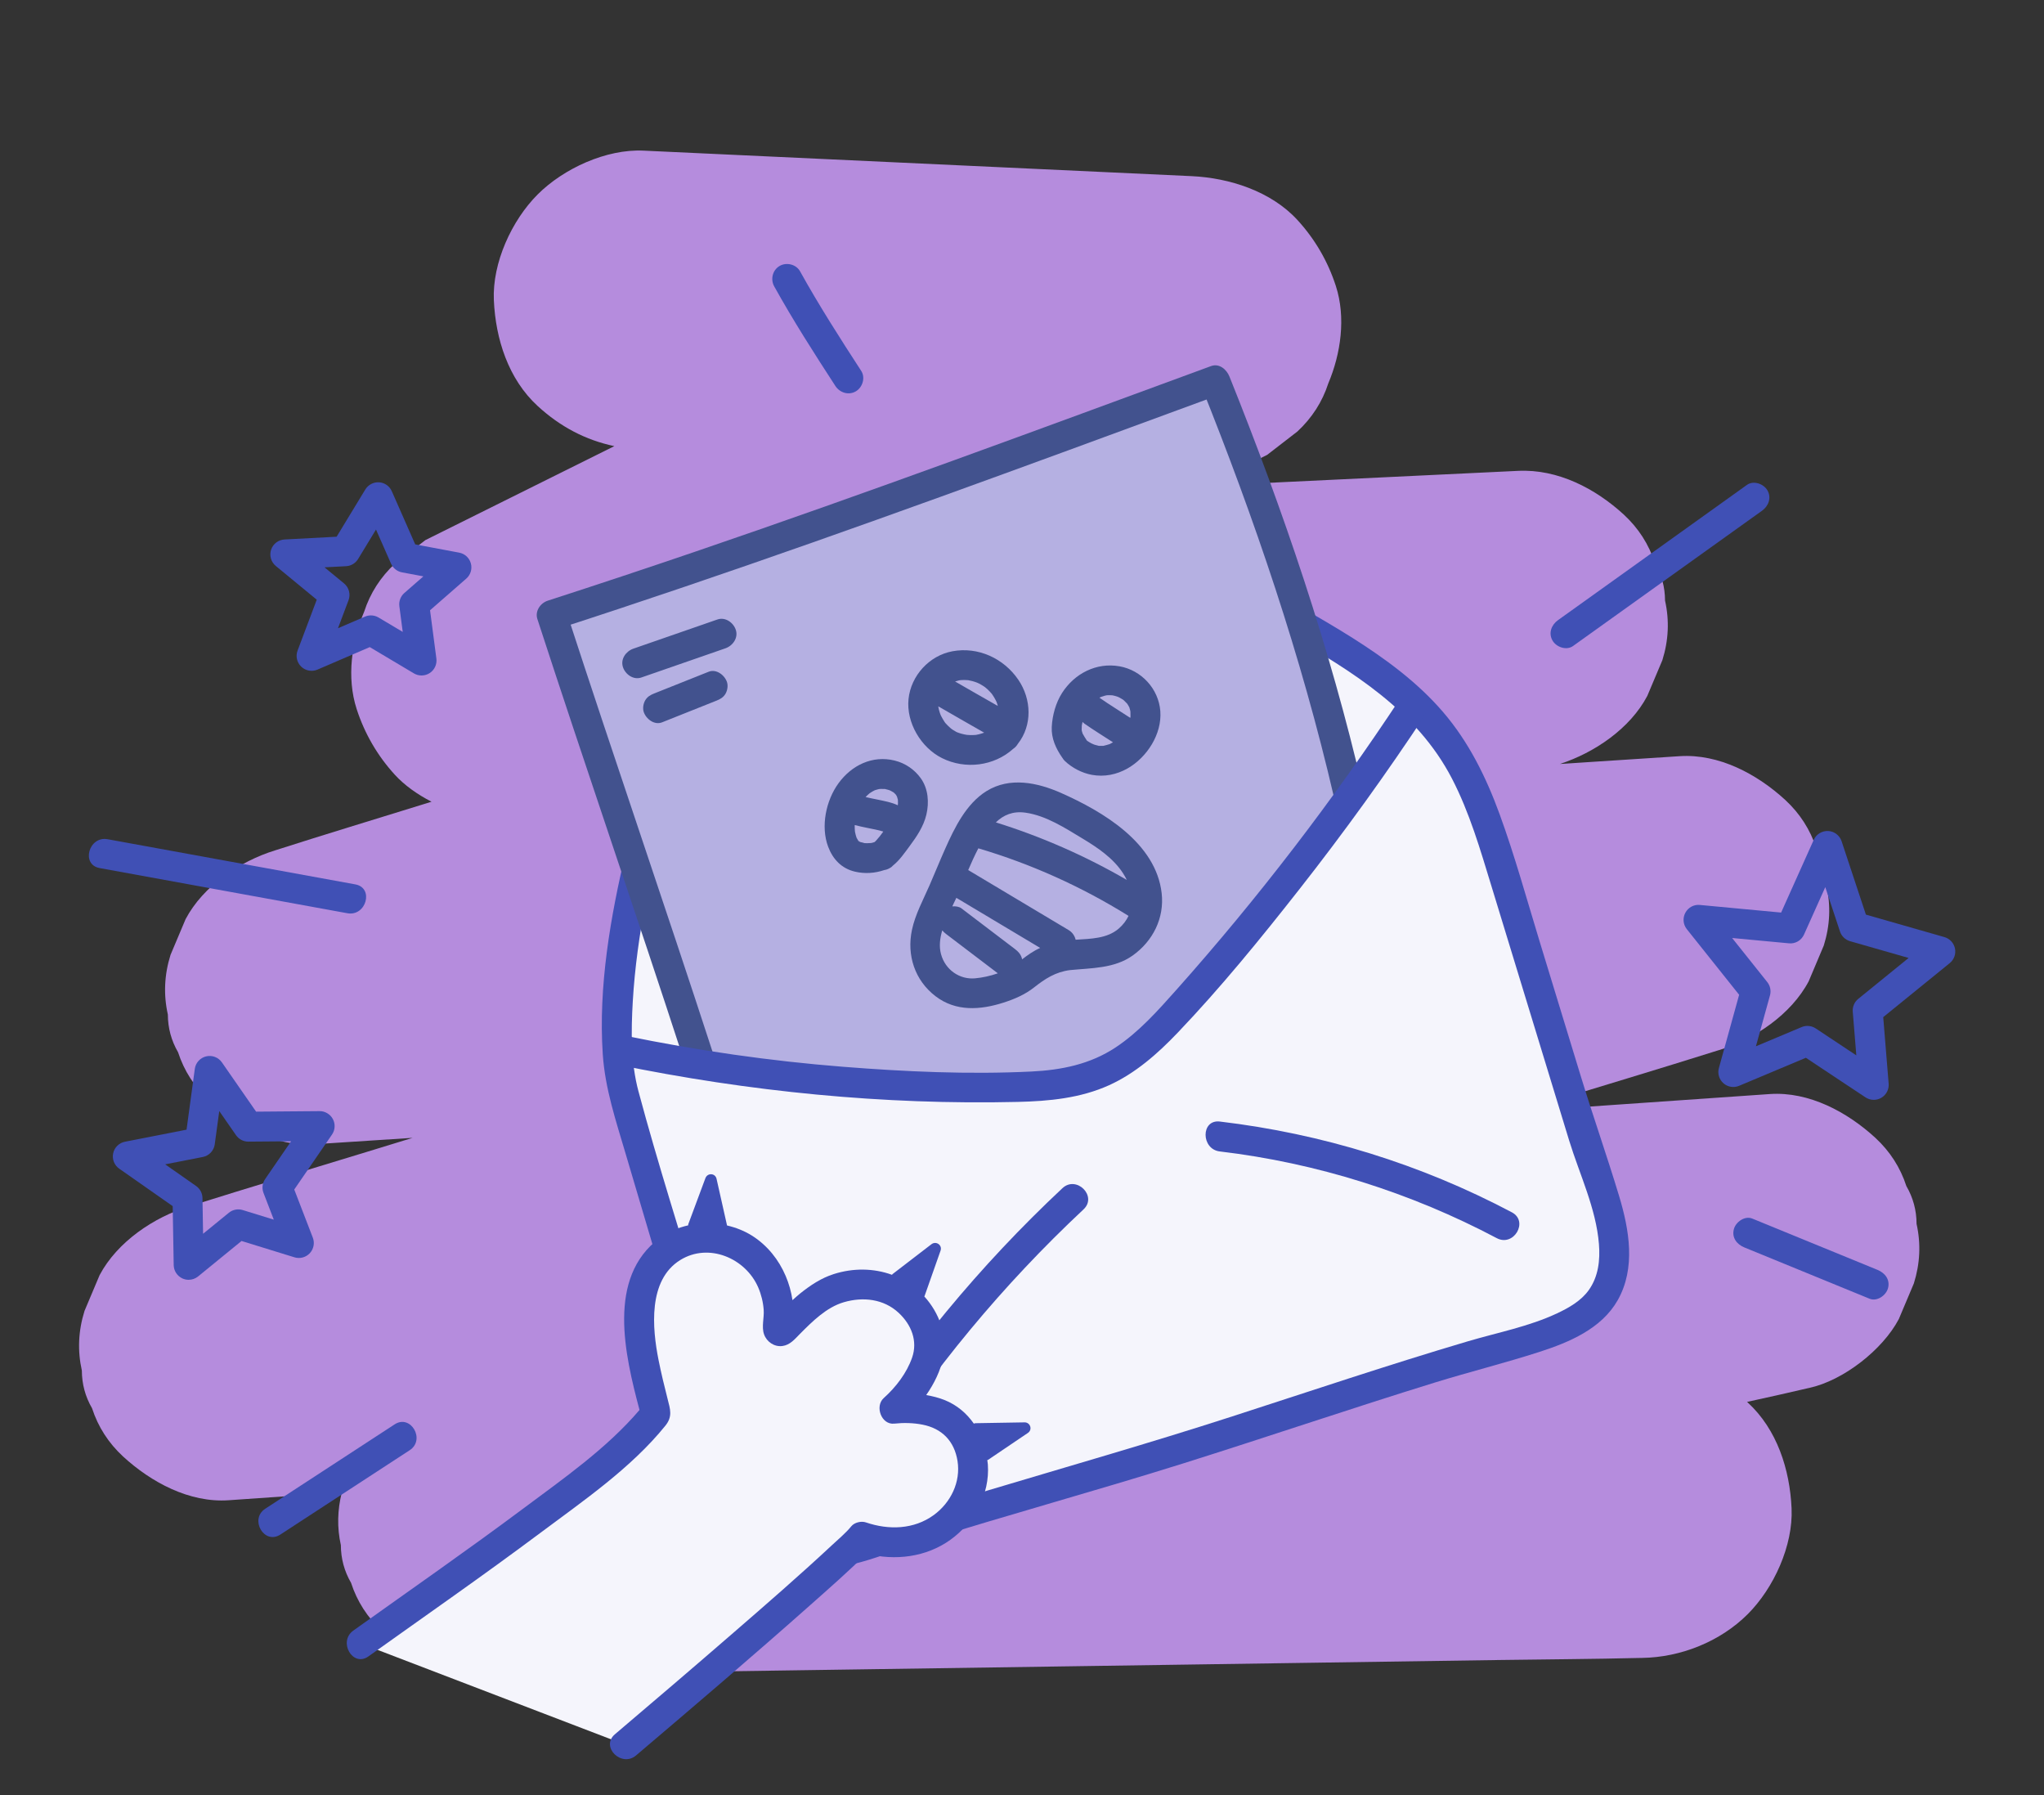 <?xml version="1.0" encoding="UTF-8"?><svg id="l" xmlns="http://www.w3.org/2000/svg" width="287" height="252" viewBox="0 0 205 180"><rect x="0" y="0" width="205" height="180" fill="#333333" stroke="none"/><path d="M192.218,122.71c-.004-1.354-.346-2.616-1.024-3.785-.605-1.86-1.639-3.469-3.102-4.827-2.816-2.585-6.655-4.668-10.607-4.393-5.146.357-10.293.715-15.439,1.072-3.238.225-6.476.45-9.714.674.751-.23,1.503-.461,2.254-.691,5.867-1.799,11.75-3.553,17.603-5.397.083-.026.166-.051.249-.076,3.513-1.077,7.201-3.556,8.964-6.893.504-1.194,1.008-2.389,1.512-3.583.625-1.994.714-3.988.268-5.981-.004-1.354-.345-2.616-1.024-3.785-.605-1.86-1.639-3.469-3.102-4.827-2.824-2.592-6.647-4.651-10.607-4.393-4.0.26-8.001.521-12.001.781,3.456-1.123,7.028-3.535,8.765-6.822.504-1.194,1.008-2.389,1.512-3.583.625-1.994.714-3.988.268-5.981-.004-1.354-.345-2.616-1.024-3.785-.605-1.86-1.639-3.469-3.102-4.827-2.853-2.619-6.617-4.585-10.607-4.393-3.399.163-6.799.326-10.198.489-7.076.34-14.152.679-21.228,1.018l6.251-3.108c1.012-.782,2.024-1.564,3.036-2.345,1.463-1.359,2.497-2.968,3.101-4.827,1.258-2.981,1.78-6.601.756-9.767-.801-2.474-2.099-4.703-3.857-6.619-2.648-2.885-6.825-4.217-10.607-4.393-6.181-.288-12.363-.575-18.544-.863-9.865-.459-19.73-.918-29.595-1.377-2.281-.106-4.562-.212-6.843-.318-3.732-.174-8.009,1.796-10.607,4.393-2.602,2.602-4.561,6.87-4.393,10.607.174,3.879,1.448,7.903,4.393,10.607,2.273,2.087,4.81,3.415,7.69,4.024-3.471,1.726-6.941,3.451-10.412,5.177l-8.538,4.245c-1.012.782-2.024,1.564-3.036,2.345-1.463,1.359-2.497,2.968-3.102,4.827-1.258,2.981-1.78,6.601-.756,9.767.801,2.474,2.099,4.703,3.857,6.619.945,1.029,2.23,1.944,3.653,2.675-.302.094-.604.188-.907.282-4.864,1.512-9.743,2.982-14.593,4.537-.067.021-.134.042-.2.062-3.517,1.093-7.194,3.543-8.965,6.893l-1.512,3.583c-.625,1.994-.715,3.988-.268,5.981.004,1.354.346,2.616,1.024,3.785.605,1.86,1.639,3.469,3.102,4.827,2.824,2.592,6.647,4.651,10.607,4.393,3.271-.213,6.543-.426,9.814-.639-1.526.468-3.051.935-4.577,1.403-5.867,1.799-11.75,3.553-17.603,5.397-.083.026-.166.051-.249.076-3.513,1.077-7.201,3.556-8.964,6.893-.504,1.194-1.008,2.389-1.512,3.583-.625,1.994-.714,3.988-.268,5.981.004,1.354.345,2.616,1.024,3.785.605,1.86,1.639,3.469,3.102,4.827,2.816,2.585,6.654,4.668,10.607,4.393,3.78-.263,7.561-.525,11.341-.787-.443,1.762-.491,3.525-.097,5.287.004,1.354.346,2.616,1.024,3.785.605,1.86,1.639,3.469,3.101,4.827,2.91,2.671,6.564,4.453,10.607,4.393,3.854-.056,7.709-.113,11.564-.169,9.211-.135,18.422-.27,27.633-.404,11.136-.163,22.271-.326,33.407-.489,9.629-.141,19.258-.282,28.886-.423,4.689-.069,9.382-.09,14.071-.206.068-.002.136-.002.204-.003,3.881-.057,7.847-1.634,10.607-4.393,2.602-2.602,4.561-6.87,4.393-10.607-.174-3.879-1.448-7.903-4.393-10.607-.024-.022-.051-.042-.075-.064,2.016-.44,4.03-.886,6.037-1.358.073-.017.146-.032.22-.048,3.413-.75,7.337-3.814,8.964-6.893.504-1.194,1.008-2.389,1.512-3.583.625-1.994.715-3.987.268-5.981Z" style="fill:#b58cdd;"/><path d="M76.362,153.865l-14.641-48.961s.649-5.034,1.289-10.072c.62-4.883,1.23-9.769,1.23-10.079,0-.63,64.703-22.512,64.703-22.512l9.603,5.353,8.344,8.501,15.113,48.331-2.676,7.399-43.45,14.169-32.588,9.446-6.927-1.574Z" style="fill:#f5f5fc;"/><path d="M62.793,85.299c-1.564,6.595-2.795,13.619-2.339,20.417.232,3.452,1.317,6.665,2.29,9.963,1.157,3.92,2.319,7.839,3.481,11.758,1.196,4.035,2.393,8.07,3.587,12.106,1.051,3.555,1.91,7.248,3.263,10.702,1.264,3.227,3.377,6.298,7.028,6.939,4.139.726,8.444-1.343,12.304-2.557,8.7-2.737,17.5-5.135,26.201-7.867,8.453-2.655,16.839-5.516,25.304-8.13,3.476-1.073,7.019-1.953,10.479-3.07,2.986-.964,6.216-2.315,7.846-5.17,1.842-3.228,1.166-7.093.146-10.469-1.215-4.023-2.614-7.994-3.842-12.015-1.372-4.49-2.744-8.98-4.116-13.47-1.306-4.274-2.495-8.61-4.029-12.81-1.353-3.706-3.088-7.228-5.673-10.237-2.559-2.98-5.784-5.342-9.087-7.431-1.619-1.024-3.275-1.986-4.932-2.946-1.674-.969-3.186,1.622-1.514,2.59,6.438,3.729,12.898,7.651,16.433,14.47,1.767,3.409,2.841,7.123,3.959,10.781,1.3,4.254,2.6,8.507,3.899,12.761s2.593,8.509,3.899,12.761c1.042,3.389,2.696,6.795,2.983,10.366.13,1.611-.052,3.255-1.009,4.606-.775,1.094-1.998,1.785-3.188,2.345-2.819,1.325-5.973,1.924-8.947,2.804-8.011,2.371-15.93,5.041-23.879,7.609-8.024,2.592-16.125,4.907-24.202,7.325-4.213,1.261-8.4,2.595-12.59,3.931-3.437,1.096-7.232,1.801-9.467-1.705-1.757-2.756-2.404-6.218-3.317-9.315-1.087-3.687-2.179-7.372-3.272-11.058-2.157-7.277-4.497-14.527-6.46-21.859-.779-2.91-.74-6.019-.568-9.003.196-3.382.674-6.743,1.31-10.069.272-1.424.576-2.842.911-4.253.445-1.877-2.447-2.678-2.893-.797h0Z" style="fill:#4050b5;"/><path d="M87.53,146.792c5.934-9.377,13.04-17.942,21.143-25.525,1.413-1.322-.712-3.44-2.121-2.121-8.282,7.75-15.547,16.547-21.612,26.132-1.035,1.636,1.56,3.143,2.59,1.514h0Z" style="fill:#4050b5;"/><path d="M122.34,115.459c9.7,1.151,19.147,4.13,27.777,8.695,1.706.902,3.223-1.686,1.514-2.59-9.131-4.83-19.038-7.888-29.291-9.104-1.913-.227-1.897,2.775,0,3h0Z" style="fill:#4050b5;"/><path d="M55.987,62.163l66.511-23.358,12.155,41.003s-17.751,26.07-26.032,29.072c-8.396,3.044-36.252-1.459-37.669-2.247-1.417-.787-14.965-44.471-14.965-44.471Z" style="fill:#b5b0e2;"/><path d="M71.511,105.608c-4.821-14.806-9.903-29.525-14.723-44.331l-1.048,1.845c17.251-5.575,34.313-11.706,51.333-17.943,5.063-1.855,10.123-3.719,15.184-5.578l-1.845-1.048c5.43,13.525,10.081,27.194,13.382,41.404.437,1.88,3.33,1.084,2.893-.797-3.301-14.21-7.952-27.879-13.382-41.404-.282-.703-1.016-1.353-1.845-1.048-17.178,6.311-34.34,12.675-51.662,18.585-4.939,1.685-9.89,3.332-14.855,4.936-.744.24-1.308,1.046-1.048,1.845,4.821,14.806,9.903,29.525,14.723,44.331.595,1.828,3.493,1.046,2.893-.797h0Z" style="fill:#42528e;"/><path d="M61.929,106.754c13.171,2.705,26.689,4.054,40.139,3.738,3.124-.073,6.279-.369,9.157-1.67,2.655-1.2,4.888-3.174,6.883-5.263,4.332-4.538,8.329-9.45,12.202-14.38,4.504-5.733,8.77-11.647,12.784-17.733,1.066-1.616-1.531-3.121-2.59-1.514-6.789,10.293-14.3,20.095-22.503,29.302-1.862,2.089-3.766,4.244-6.117,5.799-2.553,1.688-5.43,2.266-8.448,2.413-6.27.306-12.621.018-18.873-.476-7.338-.579-14.626-1.628-21.836-3.109-1.884-.387-2.69,2.504-.797,2.893h0Z" style="fill:#4050b5;"/><path d="M187.924,110.284c-.29,0-.579-.084-.829-.25l-5.979-3.968-6.696,2.812c-.529.224-1.141.124-1.571-.257-.432-.379-.608-.972-.455-1.525l2.03-7.347-5.247-6.579c-.375-.471-.433-1.119-.146-1.648.285-.529.852-.843,1.459-.78l8.146.763,3.272-7.295c.252-.565.835-.909,1.444-.884.618.031,1.153.44,1.348,1.026l2.438,7.359,7.877,2.255c.537.154.944.595,1.057,1.143.112.547-.09,1.112-.524,1.464l-6.672,5.418.544,6.672c.047.573-.238,1.122-.732,1.414-.236.139-.5.208-.763.208ZM181.276,102.872c.291,0,.58.085.829.25l4.072,2.703-.357-4.379c-.04-.493.165-.975.55-1.286l5.052-4.103-5.872-1.681c-.477-.137-.855-.5-1.011-.971l-1.475-4.449-2.133,4.755c-.263.586-.87.946-1.508.879l-5.702-.534,3.524,4.419c.3.376.401.872.273,1.335l-1.41,5.104,4.587-1.926c.186-.078.385-.117.581-.117Z" style="fill:#4050b5;"/><path d="M18.921,128.33c-.215,0-.43-.046-.632-.14-.52-.242-.858-.76-.868-1.335l-.101-5.914-5.363-3.755c-.493-.345-.731-.951-.607-1.539.125-.589.589-1.046,1.18-1.161l6.18-1.21.827-6.094c.083-.612.534-1.111,1.136-1.256.6-.145,1.23.095,1.583.603l3.429,4.94,6.364-.052c.534-.012,1.074.302,1.336.796.263.494.229,1.093-.088,1.554l-3.785,5.509,1.861,4.825c.207.536.089,1.144-.303,1.563s-.989.58-1.539.41l-5.306-1.637-4.356,3.554c-.273.223-.609.338-.948.338ZM16.567,116.752l3.1,2.171c.394.275.631.723.64,1.203l.061,3.588,2.583-2.107c.39-.318.911-.42,1.391-.272l3.119.962-1.033-2.678c-.178-.462-.117-.981.163-1.39l2.603-3.788-4.278.034h-.012c-.491,0-.952-.24-1.232-.644l-1.681-2.422-.453,3.335c-.086.636-.568,1.147-1.198,1.27l-3.772.738Z" style="fill:#4050b5;"/><path d="M42.279,67.732c-.265,0-.53-.07-.768-.211l-4.425-2.634-5.244,2.256c-.553.236-1.192.123-1.629-.293-.435-.416-.58-1.051-.367-1.614l1.923-5.103-4.108-3.382c-.477-.394-.665-1.039-.472-1.627s.728-.996,1.346-1.029l5.226-.276,2.879-4.739c.29-.478.83-.752,1.38-.719.559.037,1.05.381,1.275.893l2.35,5.334,4.411.828c.565.106,1.019.526,1.17,1.08.151.555-.028,1.147-.461,1.524l-3.633,3.172.635,4.845c.074.57-.183,1.133-.662,1.448-.25.164-.537.247-.825.247ZM37.197,61.708c.267,0,.532.071.768.211l2.426,1.444-.338-2.577c-.065-.498.123-.995.501-1.325l1.909-1.667-2.149-.403c-.486-.092-.895-.417-1.096-.87l-1.508-3.423-1.796,2.956c-.258.424-.708.693-1.203.72l-2.164.114,1.958,1.612c.496.408.677,1.086.45,1.688l-1.058,2.807,2.707-1.164c.19-.082.392-.122.593-.122ZM34.632,55.275h.01-.01Z" style="fill:#4050b5;"/><path d="M86.373,37.189c-2.126-3.272-4.238-6.569-6.132-9.982-.393-.708-1.364-.941-2.052-.538-.714.417-.933,1.341-.538,2.052,1.894,3.413,4.006,6.71,6.132,9.982.441.679,1.33.961,2.052.538.675-.395.981-1.37.538-2.052h0Z" style="fill:#4050b5;"/><path d="M35.637,88.68c-8.282-1.51-16.563-3.019-24.845-4.529-1.887-.344-2.697,2.547-.797,2.893,8.282,1.51,16.563,3.019,24.845,4.529,1.887.344,2.697-2.547.797-2.893h0Z" style="fill:#4050b5;"/><path d="M39.575,142.828c-4.324,2.819-8.648,5.638-12.972,8.457-1.611,1.05-.11,3.649,1.514,2.59,4.324-2.819,8.648-5.638,12.972-8.457,1.611-1.05.11-3.649-1.514-2.59h0Z" style="fill:#4050b5;"/><path d="M174.947,125.084c4.187,1.715,8.374,3.429,12.561,5.144.75.307,1.649-.333,1.845-1.048.236-.86-.295-1.537-1.048-1.845-4.187-1.715-8.374-3.429-12.561-5.144-.75-.307-1.649.333-1.845,1.048-.236.86.295,1.537,1.048,1.845h0Z" style="fill:#4050b5;"/><path d="M157.765,64.778c6.318-4.522,12.636-9.043,18.954-13.565.658-.471.974-1.307.538-2.052-.38-.65-1.39-1.012-2.052-.538-6.318,4.522-12.636,9.043-18.954,13.565-.658.471-.974,1.307-.538,2.052.38.65,1.39,1.012,2.052.538h0Z" style="fill:#4050b5;"/><path d="M116.508,89.563c-.573-5.042-5.883-8.186-10.089-10.05-2.36-1.046-5.156-1.639-7.491-.179-2.029,1.268-3.187,3.657-4.128,5.765-.546,1.224-1.047,2.468-1.583,3.696-.631,1.447-1.422,2.888-1.753,4.443-.54,2.542.282,5.068,2.369,6.66,2.036,1.553,4.477,1.384,6.804.641,1.089-.348,2.159-.806,3.06-1.516,1.117-.879,2.166-1.567,3.626-1.749,2.146-.211,4.431-.153,6.268-1.455,2.033-1.442,3.201-3.752,2.917-6.255ZM102.853,81.489c2.066.293,3.989,1.551,5.741,2.608,1.518.915,3.066,1.962,4.046,3.476.139.214.26.434.368.657-4.145-2.405-8.555-4.339-13.131-5.767.765-.739,1.704-1.154,2.975-.974ZM94.38,95.686c-.212-.775-.117-1.587.122-2.395.112.135.244.256.401.376,1.724,1.31,3.448,2.621,5.173,3.931-.76.266-1.562.439-2.29.503-1.541.137-2.978-.85-3.405-2.415ZM102.506,96.199c-.009-.048-.011-.096-.027-.143-.128-.396-.36-.647-.689-.896-1.791-1.361-3.582-2.722-5.373-4.083-.225-.171-.598-.22-.909-.192.144-.294.28-.579.408-.857,2.802,1.674,5.604,3.349,8.406,5.023-.691.31-1.25.715-1.817,1.148ZM107.88,94.23c-.092-.39-.331-.746-.694-.963-3.36-2.008-6.721-4.016-10.081-6.024.316-.738.649-1.468,1.017-2.179,5.312,1.571,10.361,3.848,15.062,6.774-.214.454-.532.881-.971,1.265-1.174,1.025-2.829,1.027-4.333,1.127Z" style="fill:#42528e;"/><path d="M112.267,66.811c-2.309-.407-4.507.727-5.75,2.676-.63.988-.973,2.239-1.032,3.406-.058,1.143.422,2.183,1.064,3.097.002.003.005.006.008.009.062.104.134.204.227.294.726.7,1.728,1.22,2.718,1.402,1.244.229,2.483-.017,3.58-.64,1.961-1.115,3.468-3.452,3.29-5.754-.173-2.231-1.892-4.101-4.104-4.491ZM112.638,70.156c-.042-.037-.053-.048,0,0h0ZM112.729,70.228c-.002.003-.023-.013-.048-.034.026.018.048.033.048.034ZM111.007,69.718c.03-.002.061-.006.092-.007.159-.008.315.005.473.011.003.001.003.001.007.002.071.019.144.031.216.049.071.018.142.039.212.062.006.002.049.017.096.034.055.025.148.065.158.071.098.051.194.106.287.165.014.009.08.052.129.085.005.004.003.003.008.007.121.111.229.234.348.346.003.003.003.002.005.004.037.059.077.115.112.174.037.062.068.128.105.191.006.01.008.012.013.019.002.01.002.013.005.025.024.099.059.196.082.295.008.033.014.087.019.132.005.146.003.291.006.438 0.0.023.001.032.002.049-.001.003-.001.002-.002.005-.008.036-.016.072-.023.108-1.024-.679-2.08-1.31-3.085-2.017-.002-.001-.005-.002-.007-.003.053-.028.107-.056.161-.082.02.004.339-.111.404-.127.019-.005.118-.025.178-.037ZM111.35,74.582c-.023.013-.034.02-.048.029-.014.004-.023.006-.045.013-.196.064-.391.114-.59.163-.009.002-.011.003-.018.005-.007-.001-.008-.002-.017-.002-.129-.008-.275-.007-.404-.001-.009 0-.01.002-.017.002-.014-.004-.021-.007-.04-.012-.123-.034-.248-.059-.371-.098-.079-.025-.156-.057-.235-.083.321.103-.009-.009-.074-.043-.152-.078-.3-.166-.441-.261-.005-.006-.019-.018-.045-.039-.149-.228-.295-.455-.425-.696-.011-.07-.049-.148-.067-.216-.005-.02-.017-.084-.027-.132-.001-.009-.002-.017-.002-.026-.006-.142.021-.29.013-.431.015-.071.027-.144.042-.215.011-.05.025-.1.036-.15.062.055.11.118.182.168.934.657,1.91,1.25,2.866,1.874-.019.011-.036.024-.056.035-.071.041-.147.075-.217.116Z" style="fill:#42528e;"/><path d="M102.126,68.154c-1.463-2.14-4.019-3.324-6.597-2.85-2.329.428-4.167,2.448-4.409,4.785-.246,2.365,1.25,4.88,3.36,5.93,2.333,1.161,5.215.806,7.146-.939.087-.058.169-.125.244-.207.082-.083.149-.178.209-.278,1.475-1.869,1.383-4.487.047-6.442ZM97.113,68.204c.188.013.07.009,0,0h0ZM96.299,68.204c.066-.006.132-.012.197-.015.191-.008.381-.001.571.012.018.001.019.001.033.002.139.026.278.054.415.091.163.043.324.098.482.158.046.021.136.061.166.076.086.043.17.089.253.137.083.048.165.099.245.151.013.009.075.051.122.084.051.045.211.176.198.164.087.079.172.162.254.247.066.068.128.139.191.21.026.031.032.037.036.041.025.035.051.07.075.105.12.176.23.358.327.548.029.056.055.114.082.171.009.033.077.216.089.254.015.047.02.098.034.145-1.423-.822-2.862-1.62-4.28-2.45.133-.039.264-.077.399-.112.022-.006.076-.014.113-.02ZM97.916,73.688c.071-.007.13-.009,0,0h0ZM97.878,73.691c-.008.001-.007.001-.016.001-.177.012-.353.021-.531.018-.055-.001-.305-.022-.358-.021-.191-.031-.382-.07-.568-.123-.152-.043-.307-.094-.453-.155-.033-.018-.071-.038-.085-.047-.1-.065-.208-.119-.308-.185-.016-.01-.089-.062-.137-.095-.043-.036-.11-.089-.124-.102-.162-.142-.311-.294-.457-.452-.008-.009-.024-.027-.039-.046-.032-.046-.073-.103-.087-.124-.124-.188-.23-.384-.336-.583-.008-.016-.036-.079-.052-.114-.028-.073-.054-.146-.078-.219-.03-.094-.058-.19-.082-.286-.003-.011-.039-.206-.055-.263-.002-.021-.001-.043-.002-.064,1.522.895,3.068,1.751,4.596,2.636-.006.002-.011.004-.017.006-.168.058-.336.114-.509.156-.1.024-.201.043-.302.062Z" style="fill:#42528e;"/><path d="M86.187,84.41c.003.001.004.001.008.002-0-0-0-.001-.001-.001-.003-.001-.007-.002-.009-.002 0.0 0.0.001.001.001.001Z" style="fill:#42528e;"/><path d="M88.786,79.124c-.02-.005-.029-.007-.044-.011-.007-0-.015-0-.022-.001.029.007.06.014.084.016-.006-.002-.012-.003-.018-.004Z" style="fill:#42528e;"/><path d="M89.731,76.264c-2.232-.552-4.318.469-5.633,2.273-1.258,1.726-1.805,4.332-1.041,6.364.477,1.268,1.352,2.19,2.701,2.505.994.231,1.992.157,2.939-.164.176-.027.351-.084.516-.185.141-.063.257-.163.359-.276.66-.533,1.154-1.263,1.655-1.936.711-.955,1.4-1.972,1.68-3.149.292-1.229.193-2.615-.565-3.666-.633-.878-1.554-1.504-2.61-1.765ZM90.062,80.222c.041.168.012.073,0,0h0ZM89.924,79.771c-.006.008-.033-.031-.059-.073.033.036.062.068.059.073ZM89.736,79.541c-.03-.024-.031-.024-.053-.041.029.019.053.037.053.041ZM87.214,79.545c.096-.063.19-.126.289-.183.079-.045.162-.082.241-.126.001-0.0.001-0.0.002-0.0.129-.036.255-.08.386-.108.018-.004.037-.007.055-.011.049-.004.097-.008.145-.009.038-.001.251-.001.387.005-.061-.015-.096-.029.022.001.054.003.095.006.095.011-0.0.006-.015.006-.033.004.075.019.152.033.227.054.064.018.127.042.191.059.005.001.006.001.01.002.113.064.233.116.343.186-.004-.002.023.014.054.034.013.011.004.005.029.027.036.032.071.066.104.101.009.009.049.049.087.089.006.011.004.007.011.021.029.053.065.117.099.169.002.003.002.003.004.006.027.101.061.201.087.303.003.012.003.012.005.022.005.112.009.223.006.335-.001.055-.005.109-.01.164-.004.015-.009.029-.013.044-.627-.301-1.342-.422-2.014-.566-.397-.085-.81-.158-1.213-.256.003-.004.006-.007.01-.011.123-.131.256-.248.391-.366ZM86.753,84.545c-.021-.001-.042-.004-.063-.006-.117-.045-.265-.07-.391-.101-.04-.021-.088-.045-.126-.064.008.011.017.022.022.036.01.003.022.006.037.011-.015-.004-.029-.008-.037-.01.002.006.007.009.009.015-.001-.002-.013-.013-.018-.018-.012-.003-.013-.004-.001-.001-.015-.016-.031-.032-.059-.056-.002-.001-.007-.003-.008-.004-.014-.007-.012-.009-.021-.015-.002-.004-.005-.009-.007-.013-.004-.003-.013-.011-.015-.013-.004-.003-.005-.003-.009-.006.003-.002.005-.004.011-.003-.048-.091-.099-.185-.154-.269-.005-.008-.006-.008-.011-.014-.003-.012-.004-.017-.009-.031-.025-.08-.053-.158-.075-.239-.028-.101-.052-.203-.072-.306-.005-.026-.01-.065-.014-.103-.012-.17-.023-.339-.021-.509.001-.032.003-.064.004-.096.409.113.83.194,1.235.281.535.115,1.101.205,1.63.373-.055.074-.11.148-.165.222-.048.065-.097.13-.145.195-.011.016-.015.021-.023.032-.004.005-.005.006-.01.012-.119.145-.236.29-.364.428-.049.053-.102.103-.153.155-.073.027-.154.056-.192.066-.059.015-.12.025-.179.04-.135.001-.271.02-.406.018-.068-.001-.136-.004-.203-.008ZM86.364,84.479c-.001-.003-.014-.011-.029-.02.016.007.028.015.029.02Z" style="fill:#42528e;"/><path d="M86.078,84.3c.004.007.009.014.013.022.009.008.022.019.037.032.009.004.023.011.045.022-.032-.046-.069-.072-.094-.075Z" style="fill:#42528e;"/><path d="M64.32,67.936c2.81-.975,5.621-1.95,8.431-2.926.74-.257,1.308-1.039,1.048-1.845-.237-.732-1.052-1.323-1.845-1.048-2.81.975-5.621,1.95-8.431,2.926-.74.257-1.308,1.039-1.048,1.845.237.732,1.052,1.323,1.845,1.048h0Z" style="fill:#42528e;"/><path d="M66.404,72.43l5.465-2.178c.376-.15.684-.327.896-.689.188-.322.268-.795.151-1.156-.228-.703-1.065-1.359-1.845-1.048l-5.465,2.178c-.376.15-.684.327-.896.689-.188.322-.268.795-.151,1.156.228.703,1.065,1.359,1.845,1.048h0Z" style="fill:#42528e;"/><path d="M62.738,174.962c21.779-18.483,23.711-20.86,23.711-20.86,2.09.769,4.473.784,6.523-.085,2.051-.868,3.727-2.641,4.358-4.777.63-2.136.148-4.59-1.327-6.259-1.97-2.23-6.308-1.728-6.308-1.728,1.53-1.326,3.959-4.599,3.491-7.099-.467-2.5-2.514-4.631-4.994-5.199-1.448-.332-2.98-.161-4.388.313-1.861.626-4.196,2.938-5.323,4.143-.183.195-.503.038-.463-.227.421-2.777-.555-5.786-2.738-7.548-2.44-1.97-6.312-2.054-8.647.04-1.296,1.162-2.046,2.842-2.34,4.558-.294,1.715-.164,3.475.076,5.199.296,2.12,1.421,6.319,1.421,6.319-4.183,5.352-19.054,15.517-29.595,23.046" style="fill:#f5f5fc;"/><path d="M102.743,142.625l-4.909.083c-.06.001-.111.025-.165.042-.72-1.032-1.698-1.872-2.948-2.37-.576-.229-1.196-.381-1.827-.495.807-1.159,1.437-2.446,1.701-3.761.445-2.218-.397-4.479-1.895-6.129.009-.019.026-.031.033-.051l1.598-4.537c.196-.557-.443-1.006-.916-.643l-3.894,2.99c-.027.021-.038.05-.06.074-1.847-.674-3.898-.692-5.843-.073-1.269.404-2.341,1.126-3.375,1.95-.264.211-.508.444-.762.667-.126-.845-.348-1.643-.683-2.43-.695-1.631-1.827-3.046-3.326-4.008-.778-.499-1.649-.841-2.554-1.053l-1.053-4.681c-.13-.577-.91-.618-1.118-.059l-1.712,4.602c-.016.042-.009.084-.016.126-1.034.236-2.024.649-2.878,1.287-5.298,3.961-3.482,11.653-2.002,17.224-3.272,3.847-7.673,6.913-11.672,9.896-5.601,4.178-11.342,8.165-17.029,12.225-1.558,1.112-.061,3.715,1.514,2.59,5.739-4.097,11.532-8.12,17.181-12.339,4.337-3.24,9.168-6.544,12.599-10.793.742-.918.489-1.645.229-2.663-.33-1.297-.648-2.599-.91-3.912-.639-3.201-1.075-8.017,2.168-10.032,2.858-1.776,6.562-.193,7.828,2.748.305.708.494,1.486.547,2.254.055.795-.231,1.691.037,2.447.266.752,1.03,1.274,1.837,1.168.777-.102,1.248-.698,1.767-1.22,1.242-1.249,2.658-2.663,4.391-3.17,1.926-.563,4.003-.339,5.508,1.066,1.27,1.185,1.928,2.816,1.342,4.494-.543,1.554-1.629,2.961-2.845,4.052-.912.818-.238,2.703,1.06,2.561.934-.102,1.917-.079,2.838.103,1.948.385,3.187,1.646,3.505,3.646.334,2.103-.68,4.172-2.372,5.409-2.005,1.466-4.539,1.525-6.819.745-.46-.158-1.145.001-1.459.386-.566.691-1.288,1.287-1.938,1.893-3.277,3.055-6.666,5.992-10.051,8.926-3.887,3.37-7.8,6.711-11.722,10.04-1.474,1.251.657,3.364,2.121,2.121,5.865-4.979,11.721-9.972,17.475-15.079,1.899-1.685,3.821-3.364,5.623-5.155,2.865.738,6.003.363,8.441-1.397,2.383-1.72,3.955-4.553,3.743-7.537-.011-.149-.039-.294-.057-.442.029-.013.061-.015.088-.034l3.985-2.693c.49-.331.243-1.073-.353-1.062Z" style="fill:#4050b5;"/></svg>